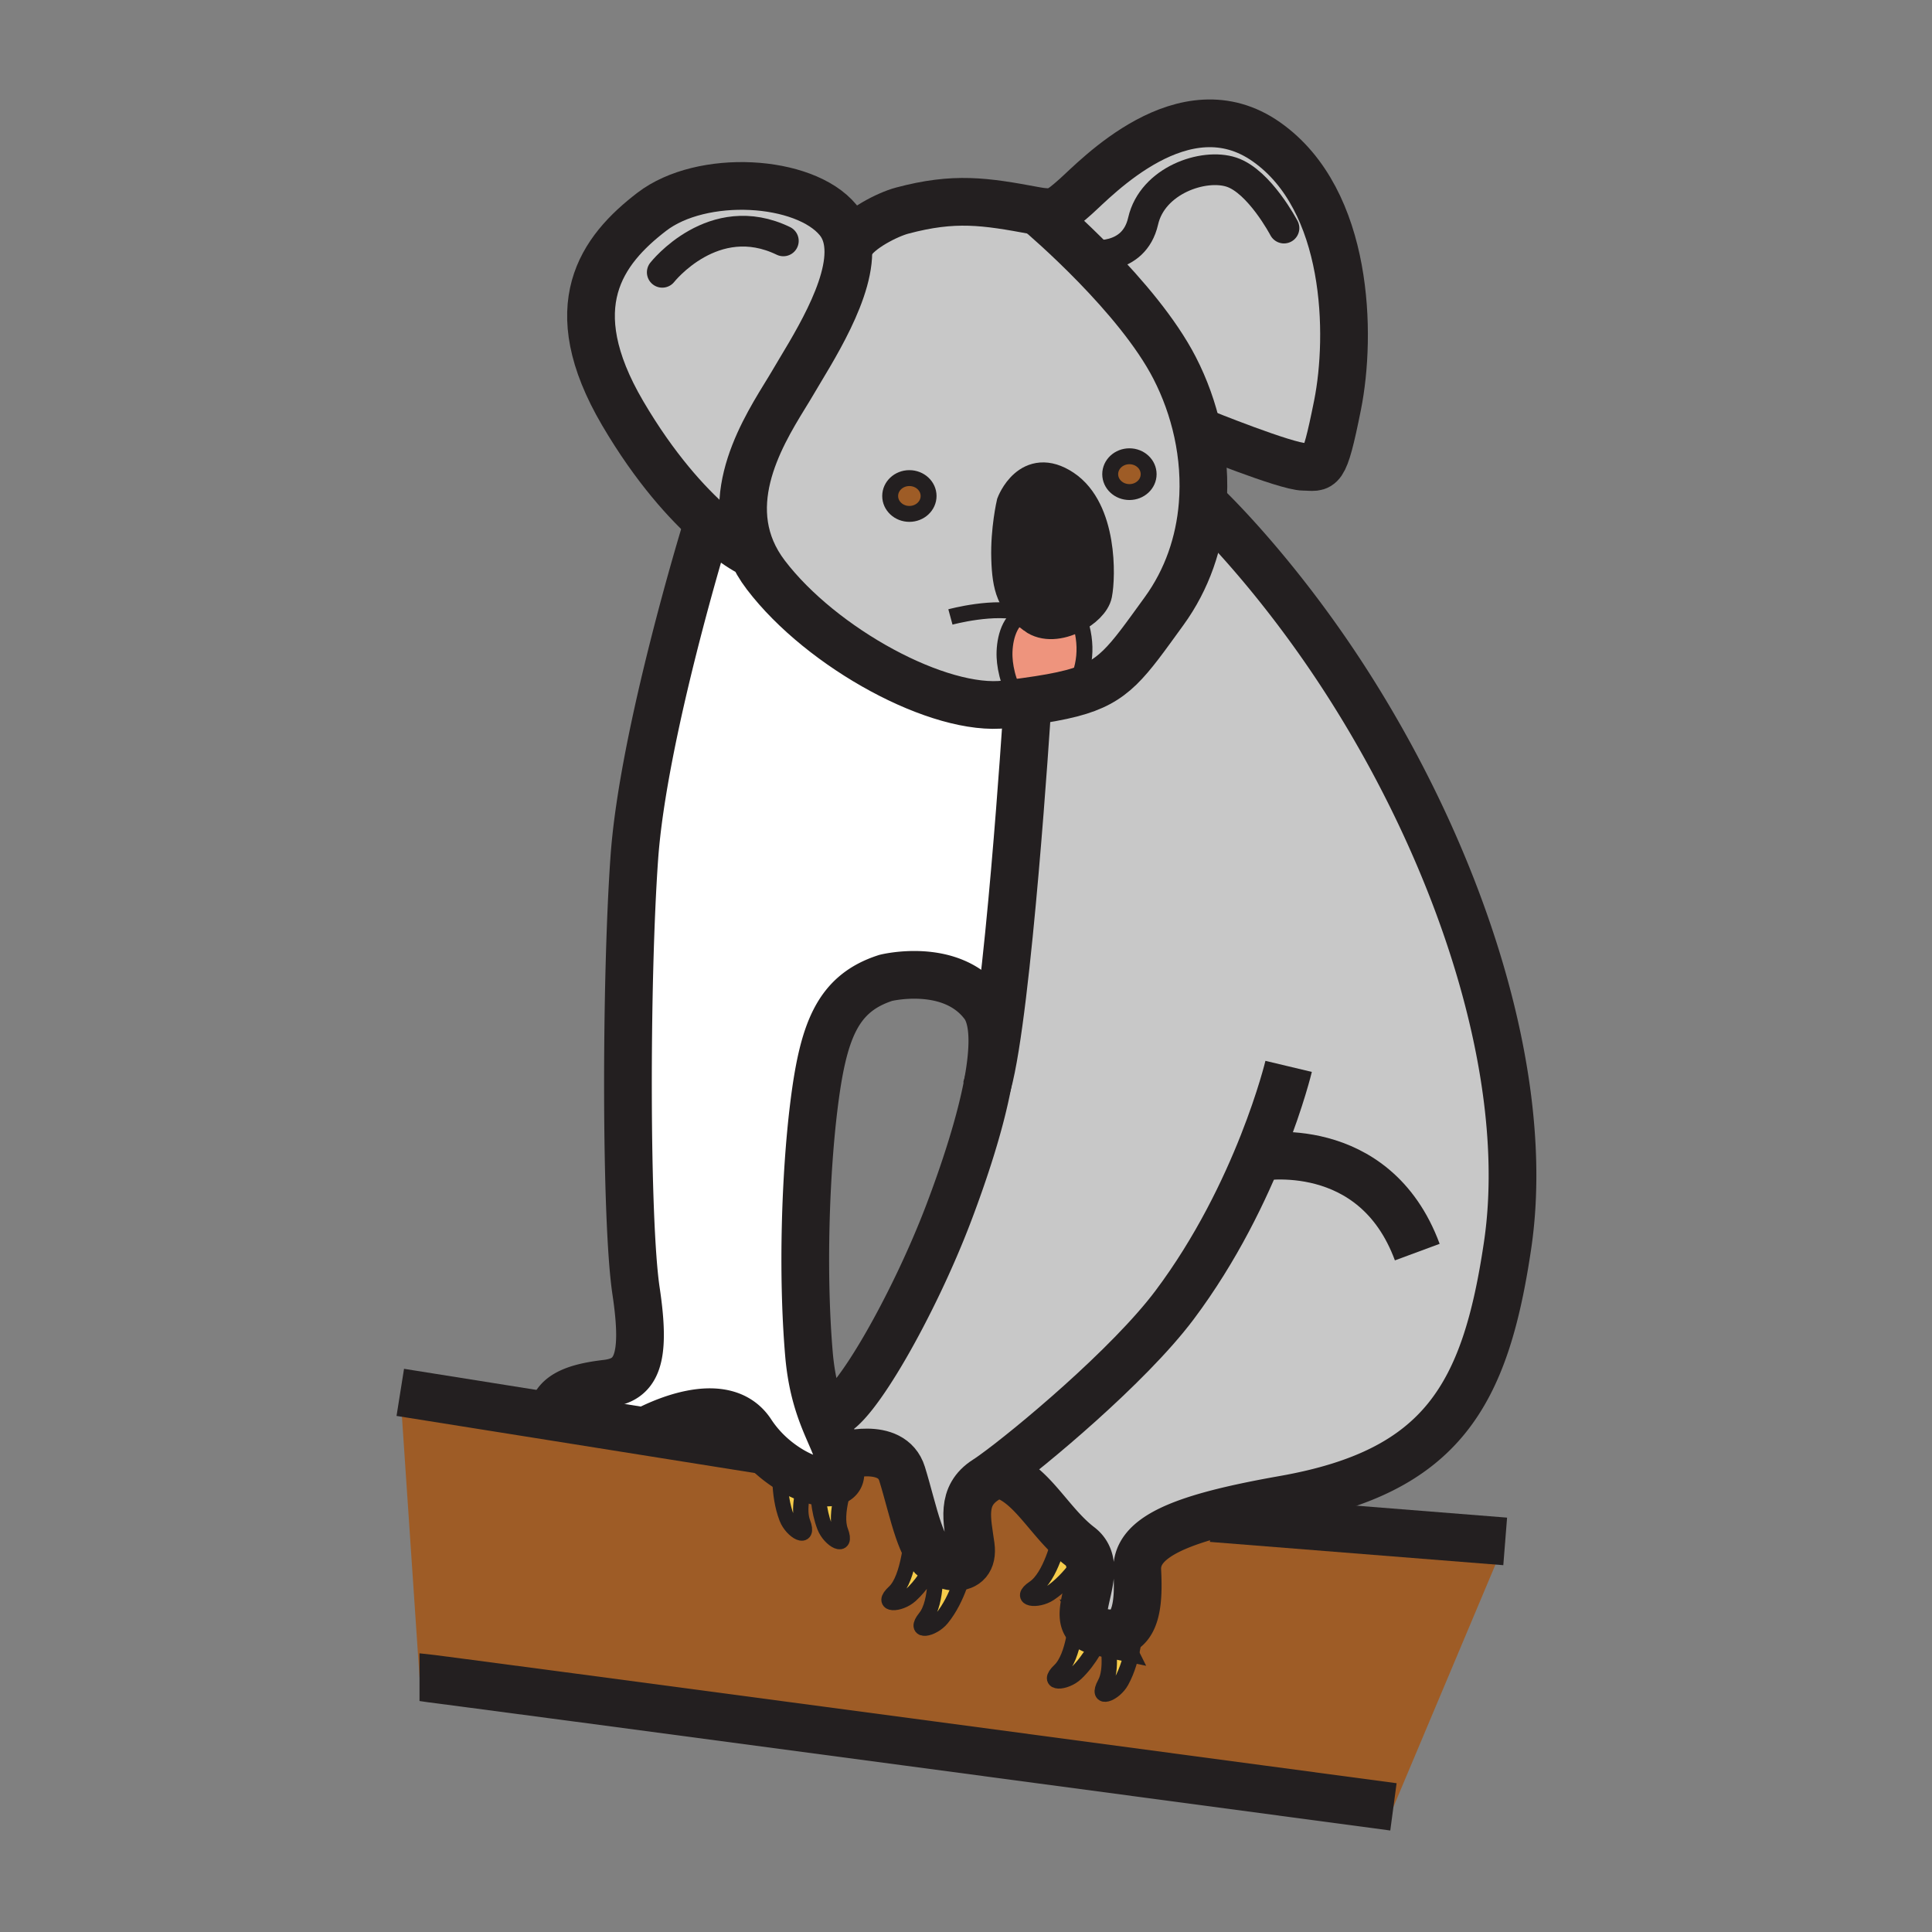 <svg xmlns="http://www.w3.org/2000/svg" width="850.394" height="850.394" viewBox="0 0 850.394 850.394" overflow="visible"><rect x="0" y="0" width="850.394" height="850.394" fill="#808080" stroke="none"/><path d="M283.79 630.02l51.53 8.211 1.25-.311c2.31 2.41 4.77 4.53 7.28 6.35l-.31.421s-1.38 12.77 2.78 23.529c2.32 5.98 10.22 10.28 7.03 1.931-2.14-5.58.05-14.41 1.72-19.66 1.72.68 3.37 1.189 4.91 1.529-.11 4.54.18 12.721 2.99 19.971 2.31 5.99 10.22 10.29 7.02 1.93-2.96-7.71 2.36-21.67 3.18-23.72l-3.43-.37c.08-.26.14-.53.17-.83.25-2.74-.04-5.25-.67-7.76l.67-.181s22.55-7.18 27.16 7.681c2.59 8.359 4.7 17.529 7.23 24.87l-2.88 1.52s-1.19 19.62-7.78 25.65c-6.59 6.04 2.4 5.729 7.15 1.41 4.77-4.341 8.28-10.021 10.43-14.181l.36.19s1.32 16.88-4.3 23.819c-5.62 6.95 3.22 5.32 7.28.33 7.28-8.93 9.93-21.5 9.93-21.5l-3.75-1.21c4.2 0 7.45-2.58 6.56-9.12-1.53-11.279-4.6-22.05 6.67-29.22.88-.56 2-1.319 3.311-2.27l3.859.22c11.03 3.25 18.4 16.16 28.29 26.12l-3.149 2.09s-3.71 16.51-11.13 21.49c-7.431 4.979 1.51 6.03 6.85 2.46 9.6-6.391 15.83-17.61 15.83-17.61l.26-.16c5.04 8.07-1.85 20.44-1.14 27.99l-3.141.59s-.89 16.9-7.369 23.061c-6.48 6.149 2.51 5.68 7.18 1.27 6.26-5.91 10.22-14.18 11.82-17.97.479.1.939.17 1.38.229.979 4.601 2.92 16.061-.46 22.23-4.29 7.84 4.12 4.65 7.229-.98 5.57-10.079 5.93-22.93 5.93-22.93l-3.979-.38c5.4-4.58 5.55-15.51 5.05-25.47-.55-10.95 10.41-18.271 32.45-24.351l.35 1.29 129.141 10.25-49.19 116.84s-426.39-57.079-428.69-57.079l-8.46-125.36 66.66 10.62 40.938 6.531z" fill="#9e5c26"/><path d="M495.54 716.75l3.979.38s-.359 12.851-5.93 22.93c-3.109 5.631-11.52 8.82-7.229.98 3.38-6.17 1.439-17.63.46-22.23 3.84.51 6.66-.31 8.72-2.06zM485.44 718.58c-1.601 3.79-5.561 12.06-11.82 17.97-4.67 4.41-13.66 4.88-7.18-1.27 6.479-6.16 7.369-23.061 7.369-23.061l3.141-.59c.25 2.66 1.45 4.72 4.42 5.79 1.46.531 2.82.911 4.07 1.161zM478.09 683.64l-.26.16s-6.23 11.22-15.83 17.61c-5.34 3.57-14.28 2.52-6.85-2.46 7.42-4.98 11.13-21.49 11.13-21.49l3.149-2.09c1.83 1.84 3.75 3.59 5.79 5.149 1.231.941 2.171 1.981 2.871 3.121zM407.28 712.02c5.62-6.939 4.3-23.819 4.3-23.819l-.36-.19c.27-.52.52-1 .74-1.46 2.69 1.91 5.95 3.09 8.78 3.09l3.75 1.21s-2.65 12.57-9.93 21.5c-4.06 4.989-12.9 6.619-7.28-.331z" fill="#f6cc4b"/><path d="M411.42 686.15c.18.14.36.27.54.399-.22.46-.47.94-.74 1.46-2.15 4.16-5.66 9.84-10.43 14.181-4.75 4.319-13.74 4.63-7.15-1.41 6.59-6.03 7.78-25.65 7.78-25.65l2.88-1.52c1.97 5.7 4.2 10.3 7.12 12.54zM369.74 649.83l3.43.37c-.82 2.05-6.14 16.01-3.18 23.72 3.2 8.36-4.71 4.061-7.02-1.93-2.81-7.25-3.1-15.431-2.99-19.971 5.08 1.121 8.89.431 9.76-2.189zM355.07 650.49c-1.67 5.25-3.86 14.08-1.72 19.66 3.19 8.35-4.71 4.05-7.03-1.931-4.16-10.76-2.78-23.529-2.78-23.529l.31-.421c3.78 2.761 7.65 4.851 11.22 6.221z" fill="#f6cc4b"/><path d="M450.39 269.93c1.641.49 3.15 1.15 4.46 2.01 4.86 3.64 11.841 2.71 17.591-.12l2.399.12c4.12 11.72 3.24 22.27-3.08 33.06l.03.12c-5.47 1.45-12.1 2.6-20.51 3.76l-1.3.18-.131-.99c-5.229-3.13-7.449-13.28-7.68-18.83-.28-6.41 1.47-15.96 8.07-18.84l.151-.47z" fill="#ee947d"/><path d="M400.27 210.44c4.67 0 8.46 3.53 8.46 7.88s-3.79 7.88-8.46 7.88-8.45-3.53-8.45-7.88 3.78-7.88 8.45-7.88zM497.13 200.83c4.68 0 8.46 3.53 8.46 7.89 0 4.34-3.78 7.87-8.46 7.87-4.67 0-8.46-3.53-8.46-7.87 0-4.36 3.79-7.89 8.46-7.89z" fill="#9e5c26"/><path d="M468.69 213.9c16.14 10.77 15.369 39.98 13.829 47.66-.72 3.64-4.899 7.72-10.079 10.26-5.75 2.83-12.73 3.76-17.591.12-9.22-6.92-11.149-13.45-11.529-26.13-.38-12.69 2.31-24.22 2.31-24.22s6.92-18.45 23.06-7.69z" fill="#231f20"/><path d="M485.44 718.58a28.17 28.17 0 0 1-4.07-1.16c-2.97-1.07-4.17-3.13-4.42-5.79-.71-7.55 6.18-19.92 1.14-27.99-.7-1.14-1.64-2.18-2.87-3.12-2.04-1.56-3.96-3.31-5.79-5.149-9.89-9.96-17.26-22.87-28.29-26.12l-3.859-.22a68.132 68.132 0 0 1-3.311 2.27c-11.27 7.17-8.2 17.94-6.67 29.22.891 6.54-2.36 9.12-6.56 9.12-2.83 0-6.09-1.18-8.78-3.09-.18-.13-.36-.26-.54-.399-2.92-2.24-5.15-6.841-7.12-12.54-2.53-7.341-4.64-16.511-7.23-24.87-4.61-14.86-27.16-7.681-27.16-7.681l-.67.181c-1.35-5.311-4.27-10.601-7.06-17.92l3.63-.71c9.74-1.54 36.38-48.181 51.76-88.66 6.89-18.15 13.78-39.07 17.13-56.74C443.65 444.78 452 314 452 314l-.72-5.12c8.41-1.16 15.04-2.31 20.51-3.76 18.77-4.93 23.93-13.17 40.59-36.12 10.21-14.06 15.601-30.24 16.96-46.74l1.23.1s29.47 27.67 60.22 74.82c50.62 77.63 84.04 175.27 72.77 251.11-9.76 65.68-28.699 99.43-98.399 111.729-12.5 2.211-23.22 4.461-32.12 6.91-22.04 6.08-33 13.4-32.45 24.351.5 9.96.351 20.89-5.05 25.47-2.06 1.75-4.88 2.57-8.72 2.06-.441-.06-.901-.13-1.381-.23z" fill="#c8c8c8"/><path d="M359.98 652.02c-1.54-.34-3.19-.85-4.91-1.529-3.57-1.37-7.44-3.46-11.22-6.221a53.946 53.946 0 0 1-7.28-6.35 51.617 51.617 0 0 1-5.87-7.37c-12.15-18.59-42.68-2.83-46.91-.53l-40.94-6.529.22-1.4c1.54-8.45 10.76-11.53 23.83-13.07 13.07-1.529 17.68-9.989 13.07-40.739-4.62-30.75-4.62-136.061-.77-190.64 3.84-54.58 31.51-144.52 31.51-144.52l2.37-2.21c9.85 8.7 16.34 11.95 16.34 11.95l1.33-.58c1.55 3.64 3.64 7.26 6.36 10.83 24.6 32.29 76.47 60.48 105.57 56.89 2.57-.32 5-.63 7.301-.94l1.3-.18L452 314s-8.35 130.78-17.3 163.21c2.93-15.5 3.149-28.52-1.76-35-14.34-18.96-43.05-11.79-43.05-11.79-21.52 6.93-27.67 23.58-31.77 57.41-3.48 28.729-5.12 71.99-2.05 108.13 1.02 11.98 3.51 20.55 6.11 27.36 2.79 7.319 5.71 12.609 7.06 17.92.63 2.51.92 5.02.67 7.76-.03.3-.09.57-.17.83-.87 2.62-4.68 3.31-9.76 2.19z" fill="#fff"/><path d="M557.47 62.47c36.391 25.62 37.41 85.07 31.271 115.82-6.15 30.75-7.181 27.16-14.87 27.16-7.68 0-45.61-15.37-45.61-15.37l-1.1.15a115.772 115.772 0 0 0-10.17-28.34c-16.15-31.33-56.63-65.93-60.221-68.96 7.881 1.3 9.69-.23 16.66-6.37 8.71-7.69 47.66-49.72 84.04-24.09z" fill="#c8c8c8"/><path d="M450.39 269.93l-.149.47c-6.601 2.88-8.351 12.43-8.07 18.84.23 5.55 2.45 15.7 7.68 18.83l.131.99c-2.301.31-4.73.62-7.301.94-29.1 3.59-80.97-24.6-105.57-56.89-2.72-3.57-4.81-7.19-6.36-10.83-12.45-29.26 9.94-59.61 18.15-73.73 7.69-13.24 26.78-41.8 24.29-61.33l1.33-.17c3.37-6.14 16.14-12.64 22.55-14.34 23.06-6.15 36.39-4.1 58.42 0 .439.08.87.16 1.279.22 3.591 3.03 44.07 37.63 60.221 68.96 4.569 8.87 8.02 18.45 10.17 28.34 2.27 10.49 3.07 21.32 2.18 32.03-1.359 16.5-6.75 32.68-16.96 46.74-16.66 22.95-21.82 31.19-40.59 36.12l-.03-.12c6.32-10.79 7.2-21.34 3.08-33.06l-2.399-.12c5.18-2.54 9.359-6.62 10.079-10.26 1.54-7.68 2.311-36.89-13.829-47.66-16.141-10.76-23.061 7.69-23.061 7.69s-2.689 11.53-2.31 24.22c.38 12.68 2.31 19.21 11.529 26.13-1.31-.86-2.82-1.52-4.46-2.01zm55.2-61.21c0-4.36-3.78-7.89-8.46-7.89-4.67 0-8.46 3.53-8.46 7.89 0 4.34 3.79 7.87 8.46 7.87 4.68 0 8.46-3.53 8.46-7.87zm-96.86 9.6c0-4.35-3.79-7.88-8.46-7.88s-8.45 3.53-8.45 7.88 3.78 7.88 8.45 7.88 8.46-3.53 8.46-7.88z" fill="#c8c8c8"/><path d="M373.19 107.22c2.49 19.53-16.6 48.09-24.29 61.33-8.21 14.12-30.6 44.47-18.15 73.73l-1.33.58s-6.49-3.25-16.34-11.95c-10.47-9.27-24.74-24.72-39.01-49.03-27.67-47.15-9.22-71.75 12.82-88.66 22.03-16.92 67.13-14.35 81.99 3.59 2.47 2.98 3.83 6.52 4.31 10.41z" fill="#c8c8c8"/><g fill="none" stroke="#231f20"><path d="M374.52 107.05c3.37-6.14 16.14-12.64 22.55-14.34 23.06-6.15 36.39-4.1 58.42 0 .439.08.87.16 1.279.22 7.881 1.3 9.69-.23 16.66-6.37 8.71-7.69 47.66-49.72 84.04-24.09 36.391 25.62 37.41 85.07 31.271 115.82-6.15 30.75-7.181 27.16-14.87 27.16-7.68 0-45.61-15.37-45.61-15.37" stroke-width="21"/><path d="M478.3 112.05c1.53.51 20.76 3.21 24.86-14.73 4.09-17.94 26.64-25.63 38.939-21.53 12.301 4.1 23.061 24.6 23.061 24.6" stroke-width="13.516" stroke-linecap="round" stroke-linejoin="round"/><path d="M456.51 92.71s.09.07.26.22c3.591 3.03 44.07 37.63 60.221 68.96 4.569 8.87 8.02 18.45 10.17 28.34 2.27 10.49 3.07 21.32 2.18 32.03-1.359 16.5-6.75 32.68-16.96 46.74-16.66 22.95-21.82 31.19-40.59 36.12-5.47 1.45-12.1 2.6-20.51 3.76l-1.3.18c-2.301.31-4.73.62-7.301.94-29.1 3.59-80.97-24.6-105.57-56.89-2.72-3.57-4.81-7.19-6.36-10.83-12.45-29.26 9.94-59.61 18.15-73.73 7.69-13.24 26.78-41.8 24.29-61.33-.48-3.89-1.84-7.43-4.31-10.41-14.86-17.94-59.96-20.51-81.99-3.59-22.04 16.91-40.49 41.51-12.82 88.66 14.27 24.31 28.54 39.76 39.01 49.03 9.85 8.7 16.34 11.95 16.34 11.95" stroke-width="21"/><path d="M291.5 119.86s22.55-28.7 53.3-13.83" stroke-width="13.516" stroke-linecap="round" stroke-linejoin="round"/><path d="M505.59 208.72c0 4.34-3.78 7.87-8.46 7.87-4.67 0-8.46-3.53-8.46-7.87 0-4.36 3.79-7.89 8.46-7.89 4.68 0 8.46 3.53 8.46 7.89zM408.73 218.32c0 4.35-3.79 7.88-8.46 7.88s-8.45-3.53-8.45-7.88 3.78-7.88 8.45-7.88 8.46 3.53 8.46 7.88z" stroke-width="7"/><path d="M454.85 271.94c-9.22-6.92-11.149-13.45-11.529-26.13-.38-12.69 2.31-24.22 2.31-24.22s6.92-18.45 23.061-7.69c16.14 10.77 15.369 39.98 13.829 47.66-.72 3.64-4.899 7.72-10.079 10.26-5.752 2.83-12.732 3.76-17.592.12z" stroke-width="14"/><path d="M418.34 271.56s19.75-5.39 32.05-1.64v.01c1.641.49 3.15 1.15 4.46 2.01" stroke-width="7"/><path d="M450.24 270.4c-6.601 2.88-8.351 12.43-8.07 18.84.23 5.55 2.45 15.7 7.68 18.83M474.84 271.94c4.12 11.72 3.24 22.27-3.08 33.06" stroke-width="7" stroke-linecap="round" stroke-linejoin="round"/><path d="M310.71 233.12s-27.67 89.94-31.51 144.52c-3.85 54.58-3.85 159.89.77 190.64 4.61 30.75 0 39.21-13.07 40.739-13.07 1.54-22.29 4.62-23.83 13.07M283.3 630.29s.17-.1.49-.271c4.23-2.3 34.76-18.06 46.91.53 1.76 2.69 3.75 5.15 5.87 7.37 2.31 2.41 4.77 4.53 7.28 6.35 3.78 2.761 7.65 4.851 11.22 6.221 1.72.68 3.37 1.189 4.91 1.529 5.08 1.12 8.89.431 9.76-2.189.08-.26.14-.53.17-.83.25-2.74-.04-5.25-.67-7.76-1.35-5.311-4.27-10.601-7.06-17.92-2.6-6.811-5.09-15.38-6.11-27.36-3.07-36.14-1.43-79.4 2.05-108.13 4.1-33.83 10.25-50.48 31.77-57.41 0 0 28.71-7.17 43.05 11.79 4.909 6.48 4.689 19.5 1.76 35-3.351 17.67-10.24 38.59-17.13 56.74-15.38 40.479-42.02 87.12-51.76 88.66M530.57 222.36s29.47 27.67 60.22 74.82c50.62 77.63 84.04 175.27 72.77 251.11-9.76 65.68-28.699 99.43-98.399 111.729-12.5 2.211-23.22 4.461-32.12 6.91-22.04 6.08-33 13.4-32.45 24.351.5 9.96.351 20.89-5.05 25.47-2.06 1.75-4.88 2.57-8.72 2.06-.44-.06-.9-.13-1.38-.229a28.17 28.17 0 0 1-4.07-1.16c-2.97-1.07-4.17-3.13-4.42-5.79-.71-7.55 6.18-19.92 1.14-27.99-.7-1.14-1.64-2.18-2.87-3.12-2.04-1.56-3.96-3.31-5.79-5.149-9.89-9.96-17.26-22.87-28.29-26.12" stroke-width="21"/><path stroke-width="21" d="M176.19 612.87l66.66 10.62 40.94 6.53 51.53 8.21M184.65 738.23c2.3 0 428.69 57.079 428.69 57.079M369.91 641.06s22.55-7.18 27.16 7.681c2.59 8.359 4.7 17.529 7.23 24.87 1.97 5.699 4.2 10.3 7.12 12.54.18.14.36.27.54.399 2.69 1.91 5.95 3.09 8.78 3.09 4.2 0 7.45-2.58 6.56-9.12-1.53-11.279-4.6-22.05 6.67-29.22.88-.56 2-1.319 3.311-2.27 15.58-11.17 59.55-47.73 79.71-74.601 36.899-49.199 50.22-105.05 50.22-105.05"/><path d="M411.58 688.2s1.32 16.88-4.3 23.819c-5.62 6.95 3.22 5.32 7.28.33 7.28-8.93 9.93-21.5 9.93-21.5M401.42 675.13s-1.19 19.62-7.78 25.65c-6.59 6.04 2.4 5.729 7.15 1.41 4.77-4.341 8.28-10.021 10.43-14.181.27-.52.52-1 .74-1.46 1.22-2.49 1.84-4.16 1.84-4.16M373.27 649.94s-.04.09-.1.26c-.82 2.05-6.14 16.01-3.18 23.72 3.2 8.36-4.71 4.061-7.02-1.93-2.81-7.25-3.1-15.431-2.99-19.971.06-2.199.2-3.55.2-3.55M356.63 646.17s-.71 1.72-1.56 4.32c-1.67 5.25-3.86 14.08-1.72 19.66 3.19 8.35-4.71 4.05-7.03-1.931-4.16-10.76-2.78-23.529-2.78-23.529M466.28 677.46s-3.71 16.51-11.13 21.49c-7.431 4.979 1.51 6.03 6.85 2.46 9.6-6.391 15.83-17.61 15.83-17.61M473.81 712.22s-.89 16.9-7.369 23.061c-6.48 6.149 2.51 5.68 7.18 1.27 6.26-5.91 10.22-14.18 11.82-17.97.55-1.29.819-2.061.819-2.061M486.36 716.82s.189.739.46 1.989c.979 4.601 2.92 16.061-.46 22.23-4.29 7.84 4.12 4.65 7.229-.98 5.57-10.079 5.93-22.93 5.93-22.93" stroke-width="6.758"/><path d="M452 314s-8.35 130.78-17.3 163.21c-.25.88-.49 1.68-.73 2.41M553.89 509.35s51-9.42 69.94 41.78M533.39 668.22l129.14 10.25" stroke-width="21"/></g><path fill="none" d="M0 0h850.394v850.394H0z"/></svg>
